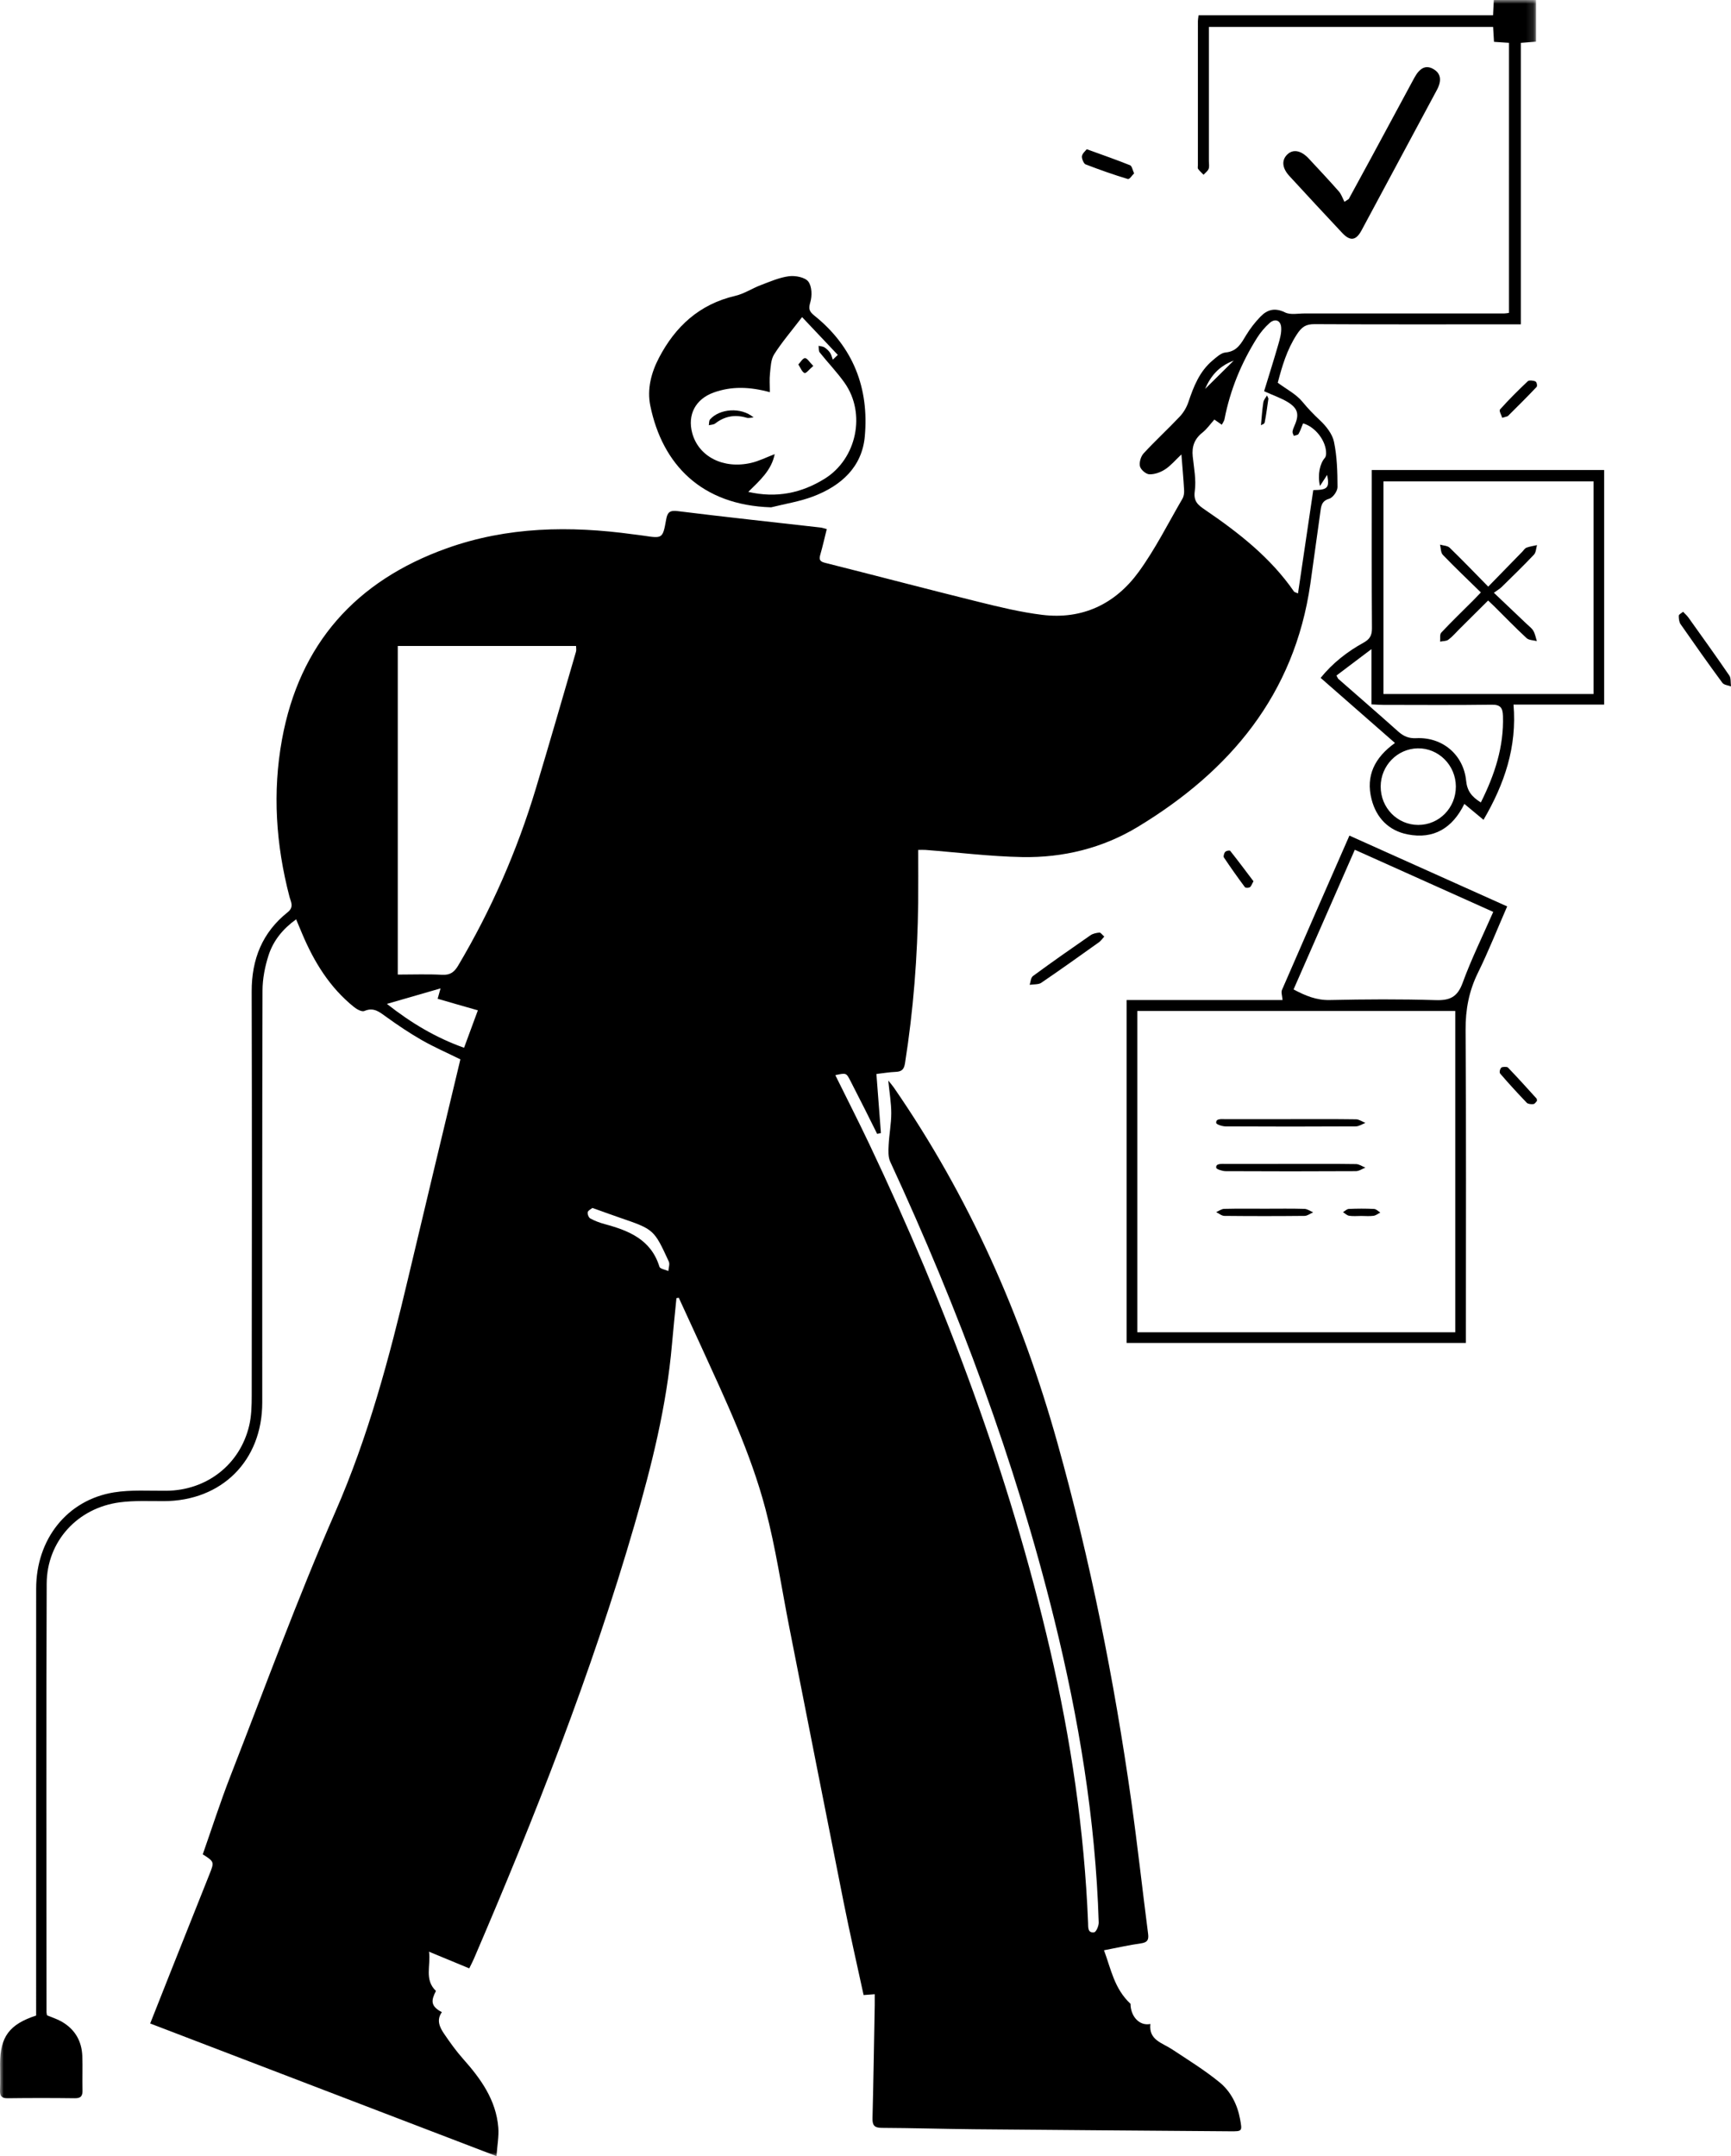 <svg xmlns="http://www.w3.org/2000/svg" xmlns:xlink="http://www.w3.org/1999/xlink" width="232" height="289" viewBox="0 0 232 289">
    <defs>
        <path id="prefix__a" d="M0 0.002L205.867 0.002 205.867 289 0 289z"/>
    </defs>
    <g fill="none" fill-rule="evenodd">
        <mask id="prefix__b" fill="#fff">
            <use xlink:href="#prefix__a"/>
        </mask>
        <path fill="#000" d="M165.353 48.331c-1.999.755-3.085 2.057-3.84 3.8l3.84-3.8zm-85.962 113.58c-.185.157-.567.325-.62.566-.054.253.126.722.343.839.604.327 1.265.577 1.93.757 3.253.876 6.221 2.073 7.34 5.72.087.285.782.384 1.194.57.028-.427.217-.926.06-1.268-1.984-4.317-1.997-4.309-6.534-5.87-.942-.323-1.877-.667-2.815-1-.244-.088-.489-.172-.898-.314zM59.044 132.48l-7.19 2.078c3.35 2.633 6.614 4.55 10.343 5.881l1.85-5.019c-.972-.278-1.84-.524-2.707-.773-.87-.25-1.74-.503-2.683-.776l.387-1.391zm110.381-80.043c.627-2.053 1.29-4.148 1.899-6.26.213-.738.438-1.526.39-2.274-.062-.973-.82-1.26-1.553-.609-.64.568-1.215 1.252-1.672 1.977-2.128 3.374-3.619 7.012-4.38 10.939-.043.223-.205.423-.354.72-.345-.24-.602-.42-.998-.694-.54.601-.995 1.268-1.599 1.746-1.065.84-1.437 1.867-1.302 3.186.16 1.554.487 3.152.274 4.666-.195 1.39.46 1.87 1.374 2.493 4.505 3.073 8.782 6.404 11.927 10.962.056.08.202.099.535.25l2.048-13.849c1.966-.02 2.185-.32 1.86-2.036l-.963 1.484c-.345-1.517-.005-3.02.652-3.762.121-.137.166-.38.171-.576.04-1.66-1.43-3.595-3.088-4.052-.196.476-.357.977-.612 1.423-.087.152-.413.168-.629.246-.063-.187-.198-.385-.173-.56.041-.294.167-.582.288-.86.635-1.443.443-2.269-.94-3.112-.877-.533-1.873-.87-3.155-1.448zM53.312 86.583v44.044c2.048 0 4.001-.077 5.945.03 1.087.059 1.638-.371 2.158-1.249 4.432-7.476 7.889-15.38 10.396-23.694 1.841-6.108 3.602-12.24 5.387-18.365.065-.221.009-.478.009-.766H53.312zm37.35 87.413c-.201 2.06-.421 4.12-.6 6.184-.716 8.272-2.727 16.28-5.028 24.216-5.769 19.904-13.353 39.141-21.524 58.158-.17.396-.376.778-.618 1.275l-5.39-2.23c.254 1.898-.659 3.732.926 5.26-.638 1.24-.777 2.018.795 2.842-.771 1.065-.286 2.045.328 2.942.78 1.142 1.59 2.278 2.508 3.31 2.38 2.673 4.431 5.514 4.727 9.22.094 1.17-.14 2.365-.243 3.827l-46.414-17.782c.933-2.359 1.82-4.61 2.714-6.86 1.733-4.36 3.465-8.719 5.205-13.076.69-1.73.699-1.726-.872-2.738 1.225-3.485 2.362-7.04 3.716-10.511 4.607-11.82 8.965-23.751 14.044-35.366 4.424-10.117 7.233-20.638 9.753-31.299 2.268-9.598 4.58-19.186 6.872-28.778l.14-.6c-1.771-.874-3.521-1.635-5.168-2.576-1.657-.947-3.247-2.02-4.795-3.139-.903-.652-1.665-1.303-2.906-.765-.324.14-.986-.213-1.357-.51-3.283-2.625-5.397-6.089-7.002-9.907l-.783-1.87c-1.818 1.305-3.074 2.891-3.7 4.837-.484 1.504-.801 3.135-.806 4.711-.054 18.405-.033 36.81-.035 55.215 0 7.793-5.417 13.203-13.206 13.22-1.956.004-3.934-.094-5.863.156-5.666.734-9.8 5.211-9.823 10.915-.078 19.144-.027 38.288-.022 57.433 0 .127.041.254.069.414.66.28 1.366.498 1.988.86 1.753 1.017 2.667 2.59 2.741 4.603.056 1.521-.016 3.046.025 4.568.02.762-.195 1.094-1.024 1.083-3.002-.038-6.005-.038-9.007 0-.826.01-1.054-.313-1.025-1.079.045-1.173.01-2.349.012-3.524.002-3.617 1.23-5.305 4.83-6.479v-1.615c0-18.536-.007-37.071.004-55.607.003-6.631 4.156-11.886 10.422-12.9 2.296-.37 4.685-.198 7.032-.219 5.388-.046 9.856-3.49 11.096-8.728.306-1.294.339-2.674.34-4.015.021-18.056.041-36.113-.005-54.17-.01-4.33 1.422-7.922 4.82-10.626.9-.717.42-1.409.242-2.093-1.814-6.953-2.29-13.987-1-21.061 2.34-12.826 9.904-21.27 22.076-25.626 8.13-2.91 16.516-3.038 24.977-1.88.473.064.949.113 1.421.185 2.533.386 2.559.393 3.02-2.191.17-.952.489-1.233 1.548-1.101 6.375.792 12.763 1.475 19.147 2.2.242.028.477.121.825.212-.298 1.194-.55 2.326-.87 3.438-.187.647-.056.906.641 1.081 6.86 1.725 13.7 3.53 20.566 5.23 2.817.697 5.66 1.388 8.534 1.741 5.39.663 9.804-1.456 12.93-5.75 2.236-3.074 3.954-6.527 5.875-9.827.183-.313.24-.751.219-1.124-.085-1.513-.222-3.023-.362-4.801-.814.766-1.42 1.503-2.184 2.001-.605.395-1.407.686-2.11.663-.454-.014-1.152-.614-1.26-1.066-.123-.522.111-1.327.487-1.736 1.56-1.694 3.265-3.254 4.845-4.932.51-.541.924-1.249 1.161-1.955.7-2.084 1.49-4.1 3.228-5.56.527-.442 1.136-1.024 1.749-1.079 1.558-.14 2.098-1.23 2.772-2.34.536-.884 1.19-1.719 1.907-2.463.918-.953 1.945-1.23 3.294-.566.725.358 1.746.137 2.634.138 8.92.005 17.841.002 26.761-.001.17 0 .34-.039.62-.072V5.742l-2.01-.134-.12-2h-38.094V21.6c0 .348.084.731-.035 1.034-.12.305-.443.529-.678.788-.248-.256-.522-.493-.73-.778-.085-.116-.03-.338-.03-.512 0-6.44 0-12.88.003-19.319 0-.208.048-.415.09-.772h39.468l.102-2.04h5.655v5.583l-2.034.162v37.728h-1.658c-8.659 0-17.319.023-25.978-.026-1.179-.007-1.727.363-2.391 1.385-1.34 2.06-1.985 4.305-2.552 6.468 1.176.875 2.471 1.529 3.31 2.556.738.9 1.506 1.695 2.351 2.486.824.77 1.657 1.826 1.877 2.882.41 1.97.466 4.032.472 6.056.002.543-.61 1.419-1.11 1.564-1.09.318-1.092 1.088-1.204 1.88-.445 3.142-.877 6.285-1.313 9.428l-.019.129c-2.134 14.82-10.762 25.075-23.147 32.563-4.693 2.836-9.975 4.135-15.454 4.034-4.326-.08-8.644-.625-12.965-.959-.294-.022-.59-.003-.988-.003 0 2.385.022 4.723-.004 7.06-.081 7.222-.638 14.404-1.766 21.542-.13.82-.443 1.117-1.234 1.15-.864.036-1.725.183-2.597.283l.605 7.92-.505.11c-.546-1.096-1.088-2.194-1.639-3.287-.646-1.28-1.295-2.56-1.952-3.835-.549-1.065-.555-1.062-2.017-.75 1.525 3.088 3.083 6.14 4.551 9.232 10.336 21.774 18.759 44.234 24.222 67.75 2.8 12.056 4.6 24.254 5.105 36.632.025.597-.08 1.397.816 1.27.27-.038.623-.865.609-1.32-.428-13.794-2.674-27.327-5.978-40.699-5.23-21.168-12.817-41.493-21.964-61.26-.296-.64-.251-1.483-.215-2.223.07-1.428.351-2.85.352-4.275 0-1.381-.242-2.763-.401-4.385.317.396.547.649.74.928 10.08 14.599 17.158 30.567 21.927 47.624 4.408 15.768 7.611 31.777 9.9 47.975.838 5.939 1.49 11.904 2.259 17.853.108.837-.126 1.149-.972 1.269-1.581.224-3.143.58-4.94.923.944 2.535 1.365 5.132 3.555 7.179-.003 1.629 1.16 3.015 2.662 2.7-.244 2.156 1.574 2.522 2.886 3.386 2.165 1.429 4.386 2.803 6.389 4.438 1.492 1.218 2.386 2.97 2.744 4.923.3 1.64.303 1.651-1.314 1.639-11.442-.088-22.884-.17-34.326-.276-4.132-.039-8.263-.168-12.395-.186-1.011-.004-1.25-.372-1.227-1.306.127-5.044.205-10.09.297-15.134.009-.469.001-.938.001-1.472-.564.042-.98.074-1.492.111-.899-4.161-1.841-8.264-2.666-12.392-2.451-12.272-4.857-24.554-7.28-36.833-1.05-5.323-1.83-10.717-3.214-15.952-1.994-7.538-5.346-14.594-8.573-21.674-1.006-2.207-2.025-4.408-3.038-6.611l-.313.05z" mask="url(#prefix__b)"/>
        <path fill="#000" d="M107.501 42.503c-1.452 1.902-2.719 3.373-3.744 4.99-.447.705-.462 1.7-.56 2.577-.087.773-.018 1.562-.018 2.495-2.73-.742-5.15-.808-7.525.047-2.444.88-3.538 2.983-2.879 5.428.85 3.155 4.161 4.87 7.9 4.003 1.051-.243 2.038-.748 3.154-1.171-.425 2.161-1.987 3.524-3.541 5.058 3.81.869 7.152.149 10.233-1.76 4.313-2.673 5.58-8.76 2.669-12.87-1.008-1.424-2.24-2.695-3.33-4.067-.164-.207-.105-.583-.15-.881.268.065.576.071.794.21.292.187.56.447.753.731.18.266.245.604.361.911l.67-.637-4.787-5.064M103.356 68c-9.334-.286-14.58-5.74-16.197-13.611-.459-2.231.12-4.444 1.17-6.448 2.182-4.165 5.386-7.164 10.223-8.288 1.187-.277 2.258-1.002 3.415-1.439 1.24-.469 2.493-1.024 3.788-1.19.848-.108 2.146.146 2.578.716.497.656.523 1.915.269 2.775-.26.882-.15 1.23.553 1.796 5.222 4.196 7.333 9.738 6.751 16.183-.369 4.096-3.158 6.617-6.92 8.047-1.798.684-3.749.985-5.63 1.459M181.582 113.896l-8.21 18.722c1.59.847 3.061 1.46 4.842 1.422 4.734-.104 9.475-.133 14.208.012 1.887.058 2.91-.4 3.606-2.305 1.17-3.207 2.689-6.285 4.106-9.52l-18.552-8.33zm-29.15 64.673h42.611v-43.062h-42.61v43.062zM202 121.491c-1.328 3.046-2.51 6.036-3.923 8.91-1.2 2.444-1.667 4.92-1.649 7.653.09 13.432.041 26.865.041 40.298V180H151v-45.96h20.895c-.04-.555-.217-1.028-.074-1.36 2.97-6.857 5.976-13.698 9.036-20.68L202 121.491zM195.124 105.415c-.012-2.843-2.319-5.154-5.1-5.11-2.748.045-4.963 2.318-4.976 5.104-.012 2.86 2.229 5.157 5.036 5.16 2.804.003 5.052-2.296 5.04-5.154zm3.348 2.141c1.86-3.713 3.095-7.461 2.964-11.598-.035-1.104-.347-1.52-1.523-1.503-4.846.068-9.694.03-14.54.025-.465 0-.93-.04-1.562-.07v-7.406l-4.69 3.541c.169.305.193.4.254.452 2.67 2.344 5.357 4.668 8.006 7.037.72.644 1.413.957 2.434.907 3.498-.172 6.334 2.205 6.685 5.707.137 1.373.748 2.152 1.972 2.908zM185.421 93.02h28.162V64.52h-28.162v28.5zM183.853 63H215v31.438h-12.15c.482 5.682-1.207 10.635-4.02 15.446l-2.568-2.133c-1.595 3.264-4.123 4.77-7.6 4.087-2.515-.494-4.191-2.185-4.835-4.7-.81-3.17.424-5.603 3.136-7.552L177 90.86c1.611-1.99 3.56-3.51 5.734-4.71.846-.468 1.15-.964 1.143-1.937-.045-6.54-.024-13.08-.024-19.62V63zM180.767 26.677c1.01-1.857 2.027-3.71 3.031-5.571 1.92-3.552 3.827-7.11 5.75-10.66.75-1.383 1.57-1.754 2.549-1.198 1.002.57 1.18 1.509.485 2.808-3.36 6.276-6.725 12.55-10.098 18.819-.744 1.382-1.522 1.487-2.6.337-2.37-2.527-4.725-5.067-7.07-7.618-.978-1.064-1.068-2.107-.306-2.867.778-.775 1.862-.588 2.902.529 1.357 1.458 2.72 2.91 4.036 4.407.336.383.502.92.746 1.386l.575-.372M225.576 82c.265.283.52.498.716.772 1.844 2.583 3.695 5.158 5.492 7.787.227.333.152.954.216 1.441-.395-.155-.928-.168-1.163-.487-1.903-2.583-3.76-5.214-5.6-7.86-.194-.278-.244-.755-.236-1.136.003-.159.331-.31.575-.517M148 125.536c-.259.28-.438.564-.716.762-2.563 1.83-5.123 3.66-7.741 5.44-.35.237-1.02.182-1.543.262.145-.404.129-.944.462-1.189 2.527-1.858 5.113-3.667 7.71-5.465.302-.208.778-.314 1.188-.346.166-.012.372.301.64.536M145.652 20c2.054.747 3.947 1.403 5.823 2.157.222.09.352.707.525 1.08-.283.268-.605.829-.844.757-1.904-.576-3.798-1.241-5.68-1.97-.218-.085-.523-.8-.47-1.088.073-.4.448-.672.646-.936M206 147.553c-.125.122-.268.398-.473.432-.28.045-.744-.011-.893-.167-1.227-1.28-2.421-2.58-3.562-3.91-.15-.175-.047-.608.137-.805.117-.125.775-.141.89-.022 1.314 1.366 2.572 2.766 3.838 4.161.05.055.033.149.063.31M201.336 56c-.117-.41-.462-.93-.288-1.125 1.172-1.308 2.433-2.563 3.729-3.789.15-.142.754-.094 1.017.042.176.09.279.598.144.741-1.24 1.318-2.535 2.598-3.826 3.881-.082.082-.267.09-.776.25M168 118.12c-.215.372-.303.685-.485.795-.18.108-.571.123-.671-.012-.97-1.3-1.908-2.628-2.815-3.984-.087-.13.036-.589.184-.738.151-.151.583-.242.67-.133 1.058 1.327 2.074 2.695 3.117 4.073M170 53.423c-.158 1.065-.289 2.163-.493 3.172-.055.274-.332.277-.507.405.1-1.02.163-2.078.318-3.046.066-.413.324-.642.495-.954l.187.423"/>
        <path fill="#000" d="M101 55.953c-.317.017-.668.12-.947.037-1.588-.472-2.959-.19-4.203.777-.203.157-.562.159-.85.233.052-.267.005-.601.171-.79 1.265-1.428 4.142-1.69 5.829-.257M109 49.05c-.562.473-.954 1.032-1.183.94-.334-.134-.55-.737-.817-1.14.297-.306.59-.844.891-.85.293-.006.594.532 1.109 1.05M173.073 156.005c2.889 0 5.779-.02 8.666.022.425.006.84.31 1.261.475-.426.165-.85.472-1.279.474-5.82.032-11.64.031-17.46.001-.44-.002-1.224-.262-1.253-.447-.096-.614.7-.52 1.27-.522 2.932-.007 5.863-.003 8.795-.003M172.952 150.005c2.93 0 5.86-.02 8.79.022.423.006.839.314 1.258.483-.43.162-.86.464-1.292.466-5.817.032-11.635.032-17.453.001-.439-.002-1.225-.267-1.249-.45-.083-.639.723-.516 1.282-.518 2.888-.01 5.776-.004 8.664-.004M169.646 162.009c1.727 0 3.456-.03 5.18.022.4.012.783.301 1.174.463-.385.167-.766.474-1.155.478-3.583.037-7.167.037-10.75 0-.369-.005-.73-.33-1.095-.505.359-.153.711-.429 1.078-.438 1.854-.045 3.712-.02 5.568-.02M182.456 162.98c-.545 0-1.109.058-1.626-.023-.314-.05-.556-.315-.83-.483.258-.152.506-.422.778-.435 1.126-.05 2.262-.055 3.386.002.295.015.558.315.836.484-.304.152-.582.389-.917.436-.522.074-1.083.02-1.627.019M198.477 79.409c-1.775-1.738-3.474-3.35-5.096-5.035-.29-.303-.262-.908-.381-1.374.437.13 1.001.132 1.292.413 1.705 1.649 3.347 3.363 5.169 5.217l4.583-4.699c.178-.183.33-.445.547-.525.45-.166.937-.233 1.409-.341-.129.431-.13.982-.407 1.275-1.402 1.485-2.872 2.908-4.33 4.34-.24.235-.545.407-1.044.773 1.591 1.511 3.005 2.852 4.415 4.196.308.294.68.559.882.915.234.41.314.908.462 1.368-.465-.125-1.06-.11-1.371-.397-1.5-1.388-2.921-2.857-4.372-4.297-.21-.208-.43-.408-.787-.747l-3.86 3.837c-.484.48-.927 1.015-1.469 1.417-.278.207-.733.177-1.108.255.043-.409-.07-.963.155-1.203 1.396-1.49 2.87-2.907 4.315-4.351.298-.298.584-.607.996-1.037"/>
    </g>
</svg>
